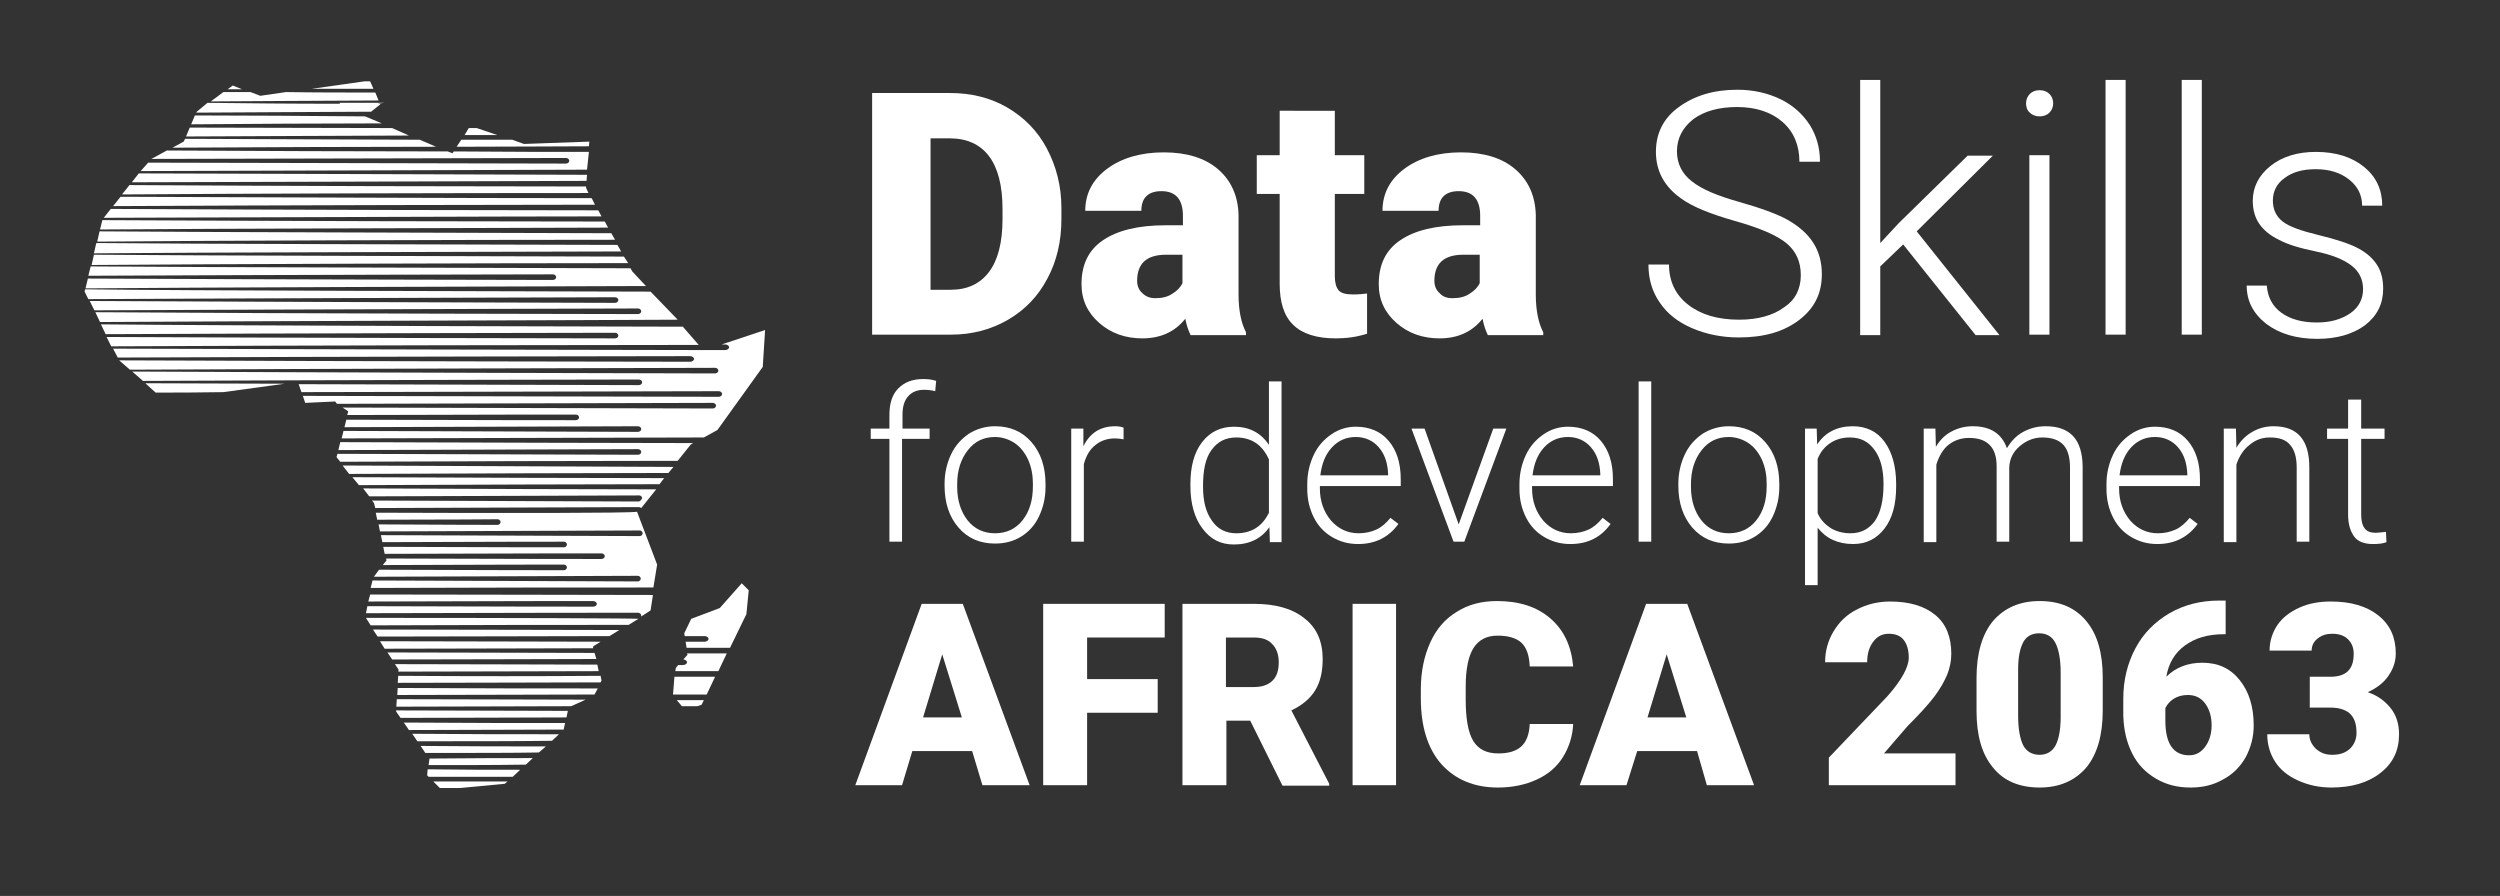 <?xml version="1.0" encoding="utf-8"?>
<!-- Generator: Adobe Illustrator 26.5.0, SVG Export Plug-In . SVG Version: 6.00 Build 0)  -->
<svg version="1.1" id="Layer_1" xmlns="http://www.w3.org/2000/svg" xmlns:xlink="http://www.w3.org/1999/xlink" x="0px" y="0px"
	 viewBox="0 0 534.9 191.7" style="enable-background:new 0 0 534.9 191.7;" xml:space="preserve">
<rect x="0" y="0" width="534.9" height="191.7" fill="#333333" stroke="none"/>
<style type="text/css">
	.st0{enable-background:new    ;}
	.st1{fill:#FFFFFF;}
</style>
<g class="st0">
	<path class="st1" d="M-562.7,74.6V21.2h17.2c4.7,0,9,1.1,12.7,3.2c3.8,2.1,6.7,5.2,8.8,9.1c2.1,3.9,3.2,8.3,3.2,13.1V49
		c0,4.9-1,9.3-3.1,13.2s-5,6.9-8.7,9.1c-3.8,2.2-7.9,3.3-12.6,3.3H-562.7z M-549.8,31.1v33.6h4.5c3.7,0,6.5-1.3,8.5-3.9
		s3-6.5,3-11.7v-2.3c0-5.2-1-9.1-3-11.7c-2-2.6-4.9-3.9-8.7-3.9H-549.8z"/>
	<path class="st1" d="M-492.3,74.6c-0.4-0.8-0.8-2-1.2-3.6c-2.3,2.9-5.5,4.3-9.5,4.3c-3.7,0-6.9-1.1-9.5-3.4s-3.9-5.1-3.9-8.5
		c0-4.3,1.6-7.6,4.8-9.8c3.2-2.2,7.8-3.3,13.9-3.3h3.8v-2.1c0-3.7-1.6-5.5-4.7-5.5c-2.9,0-4.4,1.5-4.4,4.4h-12.4
		c0-3.8,1.6-7,4.9-9.3c3.3-2.4,7.4-3.6,12.5-3.6s9.1,1.2,12,3.7c2.9,2.5,4.4,5.9,4.5,10.2v17.6c0,3.6,0.6,6.4,1.7,8.4v0.6H-492.3z
		 M-500,66.5c1.5,0,2.8-0.3,3.8-1c1-0.7,1.7-1.4,2.2-2.2v-6.3h-3.6c-4.3,0-6.5,1.9-6.5,5.8c0,1.1,0.4,2,1.1,2.7
		C-502.2,66.2-501.2,66.5-500,66.5z"/>
	<path class="st1" d="M-460.3,25v9.9h6.5v8.6h-6.5v18.2c0,1.5,0.3,2.5,0.8,3.1c0.5,0.6,1.6,0.9,3.2,0.9c1.2,0,2.3-0.1,3.1-0.2v8.8
		c-2.2,0.7-4.6,1.1-7,1.1c-4.3,0-7.4-1-9.4-3c-2-2-3-5.1-3-9.1V43.5h-5.1v-8.6h5.1V25H-460.3z"/>
	<path class="st1" d="M-426.6,74.6c-0.4-0.8-0.8-2-1.2-3.6c-2.3,2.9-5.5,4.3-9.5,4.3c-3.7,0-6.9-1.1-9.5-3.4s-3.9-5.1-3.9-8.5
		c0-4.3,1.6-7.6,4.8-9.8c3.2-2.2,7.8-3.3,13.9-3.3h3.8v-2.1c0-3.7-1.6-5.5-4.7-5.5c-2.9,0-4.4,1.5-4.4,4.4h-12.4
		c0-3.8,1.6-7,4.9-9.3c3.3-2.4,7.4-3.6,12.5-3.6s9.1,1.2,12,3.7c2.9,2.5,4.4,5.9,4.5,10.2v17.6c0,3.6,0.6,6.4,1.7,8.4v0.6H-426.6z
		 M-434.3,66.5c1.5,0,2.8-0.3,3.8-1c1-0.7,1.7-1.4,2.2-2.2v-6.3h-3.6c-4.3,0-6.5,1.9-6.5,5.8c0,1.1,0.4,2,1.1,2.7
		C-436.4,66.2-435.5,66.5-434.3,66.5z"/>
	<path class="st1" d="M-393.1,52.9h-17.6v-3.7h17.6V52.9z"/>
	<path class="st1" d="M-354,61.5c0-3-1-5.3-3.1-7c-2.1-1.7-5.9-3.4-11.4-4.9c-5.5-1.6-9.6-3.2-12.1-5.1c-3.6-2.6-5.4-6-5.4-10.2
		c0-4.1,1.7-7.4,5-10c3.4-2.6,7.7-3.8,12.9-3.8c3.5,0,6.7,0.7,9.5,2.1c2.8,1.4,5,3.3,6.5,5.7c1.5,2.4,2.3,5.2,2.3,8.2h-4.6
		c0-3.7-1.2-6.6-3.7-8.8c-2.5-2.2-5.8-3.3-10.1-3.3c-4.1,0-7.3,0.9-9.8,2.7s-3.6,4.2-3.6,7.2c0,2.7,1.1,4.9,3.3,6.7
		c2.2,1.7,5.7,3.2,10.5,4.5c4.8,1.3,8.4,2.7,10.9,4.1c2.5,1.4,4.3,3.1,5.6,5s1.9,4.3,1.9,6.9c0,4.2-1.7,7.6-5,10.1
		c-3.4,2.5-7.8,3.8-13.3,3.8c-3.8,0-7.2-0.7-10.4-2c-3.1-1.3-5.5-3.2-7.2-5.7c-1.6-2.4-2.4-5.2-2.4-8.3h4.5c0,3.8,1.4,6.7,4.2,8.9
		c2.8,2.2,6.6,3.3,11.2,3.3c4.2,0,7.5-0.9,10-2.8C-355.3,66.9-354,64.5-354,61.5z"/>
	<path class="st1" d="M-331.3,54.6l-5,4.8v15.2h-4.4V18.2h4.4v36.1l4.1-4.5l15.2-14.9h5.5l-16.8,16.7l18.3,23h-5.2L-331.3,54.6z"/>
	<path class="st1" d="M-304.2,23.4c0-0.8,0.3-1.5,0.8-2.1s1.3-0.9,2.2-0.9s1.7,0.3,2.2,0.9c0.6,0.6,0.8,1.3,0.8,2.1
		s-0.3,1.5-0.8,2.1c-0.5,0.6-1.3,0.8-2.2,0.8s-1.7-0.3-2.2-0.8S-304.2,24.2-304.2,23.4z M-299,74.6h-4.4V34.9h4.4V74.6z"/>
	<path class="st1" d="M-282.2,74.6h-4.4V18.2h4.4V74.6z"/>
	<path class="st1" d="M-265.3,74.6h-4.4V18.2h4.4V74.6z"/>
	<path class="st1" d="M-229.6,64.5c0-2.2-0.9-3.9-2.6-5.2c-1.8-1.3-4.4-2.4-7.9-3.1c-3.5-0.7-6.3-1.6-8.2-2.6
		c-1.9-1-3.4-2.1-4.3-3.5c-0.9-1.4-1.4-3.1-1.4-5.1c0-3.1,1.3-5.7,3.9-7.8c2.6-2,6-3.1,10.1-3.1c4.4,0,8,1.1,10.7,3.3
		c2.7,2.2,4,5,4,8.6h-4.4c0-2.3-1-4.3-2.9-5.8s-4.4-2.3-7.4-2.3c-2.9,0-5.2,0.6-7,1.9c-1.7,1.3-2.6,3-2.6,5c0,2,0.7,3.5,2.2,4.6
		s4.1,2.1,8,3c3.9,0.9,6.7,1.9,8.7,2.9c1.9,1,3.3,2.3,4.3,3.7c0.9,1.4,1.4,3.2,1.4,5.2c0,3.4-1.4,6-4.1,8s-6.2,3-10.6,3
		c-4.6,0-8.4-1.1-11.2-3.4c-2.9-2.2-4.3-5.1-4.3-8.5h4.4c0.2,2.6,1.3,4.6,3.2,6c2,1.4,4.6,2.1,7.9,2.1c3.1,0,5.5-0.7,7.4-2
		C-230.5,68.3-229.6,66.6-229.6,64.5z"/>
</g>
<g class="st0">
	<path class="st1" d="M-491.5,158.6h-17.7l-3.1,10H-526l19.6-53.4h12.1l19.7,53.4h-13.8L-491.5,158.6z M-506.1,148.7h11.5l-5.8-18.5
		L-506.1,148.7z"/>
	<path class="st1" d="M-437,147.3h-20.8v21.3h-12.9v-53.4h35.8v9.9h-22.9v12.3h20.8V147.3z"/>
	<path class="st1" d="M-409.7,149.7h-7v18.9h-12.9v-53.4h21c6.3,0,11.3,1.4,14.9,4.2c3.6,2.8,5.4,6.8,5.4,11.9
		c0,3.7-0.8,6.8-2.3,9.2s-3.9,4.4-7.1,5.9l11.2,21.6v0.6h-13.8L-409.7,149.7z M-416.7,139.8h8.1c2.4,0,4.3-0.6,5.5-1.9
		c1.2-1.3,1.9-3.1,1.9-5.4c0-2.3-0.6-4.1-1.9-5.4s-3.1-2-5.5-2h-8.1V139.8z"/>
	<path class="st1" d="M-366.8,168.6h-12.8v-53.4h12.8V168.6z"/>
	<path class="st1" d="M-314.6,150.5c-0.2,3.7-1.2,7-3,9.9c-1.8,2.9-4.4,5.1-7.7,6.6c-3.3,1.6-7.1,2.3-11.4,2.3
		c-7,0-12.6-2.3-16.6-6.9c-4-4.6-6.1-11-6.1-19.4v-2.6c0-5.2,0.9-9.8,2.7-13.7c1.8-3.9,4.4-7,7.9-9.1c3.4-2.1,7.4-3.2,11.9-3.2
		c6.5,0,11.7,1.7,15.6,5.1c3.9,3.4,6.2,8.1,6.7,14.1h-12.8c-0.1-3.3-0.9-5.6-2.5-7c-1.5-1.4-3.9-2.1-7-2.1c-3.2,0-5.6,1.2-7,3.6
		c-1.5,2.4-2.3,6.2-2.3,11.5v3.8c0,5.7,0.7,9.8,2.1,12.2s3.9,3.7,7.4,3.7c3,0,5.2-0.7,6.8-2.1c1.6-1.4,2.4-3.6,2.5-6.6H-314.6z"/>
	<path class="st1" d="M-278.2,158.6h-17.7l-3.1,10h-13.8l19.6-53.4h12.1l19.7,53.4H-275L-278.2,158.6z M-292.7,148.7h11.5l-5.8-18.5
		L-292.7,148.7z"/>
	<path class="st1" d="M-202.1,168.6h-37.3v-8.1l17.2-18.1c4.2-4.8,6.4-8.7,6.4-11.5c0-2.3-0.5-4-1.5-5.2c-1-1.2-2.5-1.8-4.4-1.8
		c-1.9,0-3.4,0.8-4.6,2.4c-1.2,1.6-1.8,3.6-1.8,6h-12.4c0-3.3,0.8-6.3,2.5-9.1s3.9-4.9,6.8-6.5c2.9-1.6,6.2-2.3,9.8-2.3
		c5.8,0,10.2,1.3,13.3,4c3.1,2.7,4.7,6.5,4.7,11.5c0,2.1-0.4,4.2-1.2,6.1c-0.8,2-2,4.1-3.7,6.3c-1.7,2.2-4.3,5.1-8,8.8l-6.9,8h21
		V168.6z"/>
	<path class="st1" d="M-158.7,146.8c0,7.2-1.6,12.8-4.9,16.7c-3.2,3.9-7.8,5.9-13.7,5.9c-5.9,0-10.5-2-13.8-5.9
		c-3.3-3.9-4.9-9.5-4.9-16.7V137c0-7.2,1.6-12.8,4.9-16.7c3.2-3.9,7.8-5.9,13.7-5.9c5.9,0,10.5,2,13.8,5.9c3.3,3.9,4.9,9.5,4.9,16.7
		V146.8z M-171.1,135.4c0-3.8-0.5-6.7-1.5-8.6c-1-1.9-2.6-2.8-4.8-2.8c-2.1,0-3.7,0.9-4.6,2.6c-1,1.8-1.5,4.4-1.6,8v13.7
		c0,4,0.5,6.9,1.5,8.8c1,1.8,2.6,2.8,4.8,2.8c2.1,0,3.7-0.9,4.7-2.7c1-1.8,1.5-4.6,1.5-8.5V135.4z"/>
	<path class="st1" d="M-122.4,114.4v9.7h-0.6c-4.6,0-8.4,1.1-11.4,3.3c-3,2.2-4.8,5.3-5.5,9.2c2.8-2.7,6.3-4.1,10.6-4.1
		c4.6,0,8.3,1.7,11,5.1c2.7,3.4,4.1,7.8,4.1,13.3c0,3.4-0.8,6.5-2.4,9.4c-1.6,2.8-3.8,5.1-6.7,6.7c-2.9,1.6-6.1,2.4-9.6,2.4
		c-3.8,0-7.2-0.9-10.2-2.6c-3-1.7-5.3-4.2-7-7.4c-1.7-3.2-2.5-6.9-2.6-11.1v-5c0-5.5,1.2-10.5,3.5-14.8c2.4-4.4,5.7-7.8,10.1-10.3
		c4.4-2.5,9.2-3.7,14.6-3.7H-122.4z M-133.6,142c-1.6,0-3,0.4-4.1,1.1c-1.1,0.8-1.9,1.7-2.5,2.8v3.7c0,6.8,2.3,10.1,7,10.1
		c1.9,0,3.5-0.8,4.7-2.5c1.3-1.7,1.9-3.8,1.9-6.4c0-2.6-0.6-4.8-1.9-6.4C-129.7,142.9-131.5,142-133.6,142z"/>
	<path class="st1" d="M-97.5,136.7h5.8c4.6,0,6.9-2.3,6.9-6.8c0-1.8-0.5-3.2-1.7-4.3s-2.7-1.7-4.7-1.7c-1.6,0-3.1,0.5-4.3,1.4
		c-1.2,1-1.8,2.1-1.8,3.6h-12.4c0-2.8,0.8-5.3,2.3-7.5c1.6-2.2,3.7-3.9,6.5-5.2c2.8-1.2,5.8-1.9,9.2-1.9c5.9,0,10.6,1.4,14,4.1
		c3.4,2.7,5.1,6.4,5.1,11.2c0,2.3-0.7,4.5-2.1,6.5s-3.5,3.7-6.1,5c2.8,1,5.1,2.6,6.7,4.7c1.6,2.1,2.4,4.7,2.4,7.8
		c0,4.8-1.8,8.6-5.5,11.5c-3.7,2.9-8.5,4.3-14.5,4.3c-3.5,0-6.7-0.7-9.7-2c-3-1.3-5.3-3.2-6.8-5.5c-1.5-2.4-2.3-5-2.3-8.1h12.4
		c0,1.6,0.7,3.1,2,4.3c1.3,1.2,2.9,1.8,4.9,1.8c2.2,0,3.9-0.6,5.2-1.8c1.3-1.2,1.9-2.8,1.9-4.6c0-2.7-0.7-4.6-2-5.7
		c-1.3-1.1-3.2-1.7-5.6-1.7h-6V136.7z"/>
</g>
<g>
	<path class="st1" d="M-684.7,18.3l-1.1,0.8c1,0,2.1,0,3.1,0L-684.7,18.3z"/>
	<path class="st1" d="M-701.2,84c4.4,0,9.3,0,14.5-0.1l13.1-1.8c-10.4,0-20.6-0.1-29.8-0.1L-701.2,84z"/>
	<g>
		<path class="st1" d="M-656.4,24.9L-656.4,24.9c-12.7-0.1-25.6-0.2-36.4-0.2l-0.8,1.9c13-0.1,27.2-0.2,40.8-0.2L-656.4,24.9z"/>
		<path class="st1" d="M-654.2,19.8c-6.4,0-12.9,0-19.1-0.1l-5.5,0.8l-2.1-0.8c-2,0-3.9,0-5.8,0l-2.7,2c9.6-0.1,22.5-0.1,35.9-0.2
			L-654.2,19.8z"/>
		<path class="st1" d="M-632.5,27.4c-0.6,0-1.2,0-1.7,0l-0.9,1.5c2.4,0,4.7,0,7,0L-632.5,27.4z"/>
		<path class="st1" d="M-609.1,40.2v-0.3c-23.2,0-65.2-0.1-97.7-0.3l-1.6,2c26.8-0.2,72.6-0.3,99.8-0.3L-609.1,40.2z"/>
		<path class="st1" d="M-607.9,42.4c-27.2,0-73.9-0.2-100.8-0.3l-1.6,2c35.6-0.2,88-0.3,103.1-0.3L-607.9,42.4z"/>
		<path class="st1" d="M-605.1,47.4c-18.7,0-71-0.1-107.5-0.3l-0.5,2c25.9-0.2,80.1-0.3,108.7-0.4L-605.1,47.4z"/>
		<path class="st1" d="M-653.1,22.3L-653.1,22.3c-0.2-0.1-0.4-0.1-0.6-0.1l1.4-0.2c-3.4,0-6.6,0-9.6,0l0.2,0.2
			c-10.7,0-20.7-0.1-28.4-0.2l-2.3,1.9l-0.1,0.2c11.1-0.1,24.3-0.1,37.4-0.2L-653.1,22.3z"/>
		<path class="st1" d="M-644.7,29.9c-17.1-0.1-35.8-0.1-50.2-0.2l-0.3,0.6l-2.4,1.3c17.7-0.1,38.4-0.2,56.4-0.2L-644.7,29.9z"/>
		<path class="st1" d="M-655.3,17.4c-0.4,0-0.8,0-1.2,0l-11.3,1.6c4.4,0,8.8,0,13.2,0L-655.3,17.4z"/>
		<path class="st1" d="M-650.6,27.4c-14.3,0-29.6-0.1-43.3-0.1l-0.8,1.9c13.7-0.1,31.3-0.1,47.7-0.2L-650.6,27.4z"/>
		<path class="st1" d="M-640.4,168.6c1.5,0,2.9,0,4.3,0l9.6-0.9l0.6-0.5c-5.1,0-10.5,0-15.9,0L-640.4,168.6z"/>
		<path class="st1" d="M-655.7,128.7c26.8-0.1,48.1-0.1,48.1-0.1c0.4,0,0.8,0.3,0.8,0.6s-0.3,0.6-0.8,0.6c0,0-21.4,0-48.3-0.1
			l-0.3,1.5c30.7-0.1,58.2-0.1,58.2-0.1c0.4,0,0.7,0.3,0.7,0.6c0,0.1,0,0.1,0,0.2l2-1.3l0.5-3.3c-14.4,0-37.2-0.1-60.5-0.1
			L-655.7,128.7z"/>
		<path class="st1" d="M-580.5,130.1l-6.1,2.3l-1.5,3.1l0.1,0.6c2.8,0,4.3,0,4.3,0c0.4,0,0.8,0.3,0.8,0.6s-0.4,0.6-0.8,0.6
			c0,0-1.5,0-4.1,0l0.2,1.3c3.9,0,7,0,9.3,0l3.5-7.2l0.5-5.1l-1.5-1.5L-580.5,130.1z"/>
		<path class="st1" d="M-642.6,162.3l-0.2,1.4c7.1,0,14.1,0,20.8-0.1l1.5-1.4C-625.8,162.2-633.5,162.2-642.6,162.3L-642.6,162.3z"
			/>
		<path class="st1" d="M-656.2,132.2l1,1.6c22.2-0.1,42.9-0.1,55.2-0.1l2.1-1.3l0,0C-598.1,132.3-625.5,132.2-656.2,132.2z"/>
		<path class="st1" d="M-608.4,30.3l-14,0.5l-2.5-0.9c-3.4,0-7.1,0-10.9,0l-1,1.5c11.2,0,21.1-0.1,28.3-0.1L-608.4,30.3z"/>
		<path class="st1" d="M-643.1,165.9l0.3,0.3c6.2,0,12.3,0,18,0l1.6-1.5c-6.4,0-13,0-19.8-0.1L-643.1,165.9z"/>
		<path class="st1" d="M-653.7,136.2c18.7,0,36.6-0.1,49.6-0.1l2.1-1.3c-12.3,0-31.8-0.1-52.7-0.1L-653.7,136.2z"/>
		<path class="st1" d="M-608.9,37.4c-24-0.1-67.1-0.2-95.9-0.3l-1.5,1.9c32.5-0.1,74.2-0.2,97.3-0.3L-608.9,37.4z"/>
		<path class="st1" d="M-606.5,45c-14.3,0-68.2-0.1-104.3-0.3l-1.5,1.9c36.1-0.1,87.3-0.3,106.5-0.3L-606.5,45z"/>
		<path class="st1" d="M-597.9,107.3c0,0-28.2-0.1-57-0.2l0.4,0.5l0.3,1.1c29.3-0.1,56.4-0.2,56.4-0.2c0.2,0,0.4,0.1,0.5,0.2l3.2-4
			c-13.8,0-39.1-0.1-62.7-0.2l1.3,1.7c29.1-0.1,57.8-0.2,57.8-0.2c0.3,0,0.6,0.3,0.6,0.6C-597.4,107.1-597.6,107.3-597.9,107.3z"/>
		<path class="st1" d="M-595.3,62.4c-30.6-0.1-100.1-0.2-121-0.5l-0.1,0.5l0.8,1.6c38.2-0.2,112.7-0.4,112.7-0.4
			c0.4,0,0.7,0.3,0.7,0.6c0,0.3-0.3,0.6-0.7,0.6c0,0-74.2-0.2-112.4-0.4l1,2C-672.9,66.2-598,66-598,66c0.4,0,0.7,0.3,0.7,0.6
			c0,0.3-0.3,0.6-0.7,0.6c0,0-74.7-0.1-116.1-0.4l1,2.1c28.3-0.2,110.8-0.4,123.6-0.5L-595.3,62.4z"/>
		<path class="st1" d="M-607.6,138.3l1.6-1c-12.7,0-29.6-0.1-47.2-0.1l1,1.6c16,0,31.7-0.1,44.6-0.1V138.3z"/>
		<path class="st1" d="M-607.3,139.7c-12.9,0-28.4-0.1-44.3-0.1l1,1.5c16.9,0,32.4-0.1,43.7-0.1L-607.3,139.7z"/>
		<path class="st1" d="M-588.6,151.1c1.2,0,2.3,0,3.3,0l0.9-0.3l0.5-1c-1.5,0-3.4,0-5.8,0L-588.6,151.1z"/>
		<path class="st1" d="M-643.5,161.1c10.3,0,18.9,0,24.3-0.1l1.5-1.3c-7.5,0-16.8,0-26.8-0.1L-643.5,161.1z"/>
		<path class="st1" d="M-599.2,58.1l-0.4-0.7c-27.7-0.1-92.8-0.2-115.5-0.4l-0.5,2c40.3-0.2,99.4-0.3,99.4-0.3
			c0.4,0,0.7,0.3,0.7,0.6s-0.3,0.6-0.7,0.6c0,0-59.2-0.1-99.5-0.3l-0.5,2.1c20.7-0.2,88.8-0.4,119.9-0.5L-599.2,58.1z"/>
		<path class="st1" d="M-649.5,148.7c15.4,0,30.2-0.1,42.2-0.1l0.7-1.3c-10.5,0-25.8,0-42.8-0.1L-649.5,148.7z"/>
		<path class="st1" d="M-647,156.2c12,0,23.4-0.1,33.1-0.1l0.3-1.4c-9,0-21.1,0-34.5-0.1L-647,156.2z"/>
		<path class="st1" d="M-649.7,151.2c13,0,26-0.1,37.4-0.1l3.1-1.4c-11.6,0-25.7-0.1-40.4-0.1L-649.7,151.2z"/>
		<path class="st1" d="M-580.1,73.7c0.5,0,0.8,0,0.8,0c0.4,0,0.8,0.3,0.8,0.6c0,0.3-0.4,0.6-0.8,0.6c0,0-1.6,0-4.4,0h-0.1l0,0
			c-18.4,0-86.8-0.2-126.5-0.3l1,1.9c47.4-0.2,122.5-0.3,122.5-0.3c0.4,0,0.8,0.3,0.8,0.6c0,0.3-0.4,0.6-0.8,0.6
			c0,0-74.8-0.1-122.2-0.3l2.3,2c38.3-0.2,125.2-0.4,125.2-0.4c0.4,0,0.7,0.3,0.7,0.6c0,0.3-0.3,0.6-0.7,0.6c0,0-86.2-0.2-124.7-0.4
			l2.3,2c42-0.2,106.1-0.3,106.1-0.3c0.4,0,0.7,0.3,0.7,0.6c0,0.3-0.3,0.6-0.7,0.6c0,0-36.7-0.1-72.8-0.2l0.6,1.7
			c40.4-0.1,89.3-0.2,89.3-0.2c0.4,0,0.7,0.3,0.7,0.6c0,0.3-0.3,0.6-0.7,0.6c0,0-48.7-0.1-89-0.2l0.5,1.5l6.4-0.3l0.4,0.5
			c37.6-0.1,80.4-0.2,80.4-0.2c0.4,0,0.7,0.3,0.7,0.6c0,0.3-0.3,0.6-0.7,0.6c0,0-41.9-0.1-79.2-0.2l1.2,0.8l-0.2,0.8
			c26.6-0.1,48.9-0.1,48.9-0.1c0.4,0,0.7,0.3,0.7,0.6c0,0.3-0.3,0.6-0.7,0.6c0,0-22.4,0-49.1-0.1l-0.4,1.6
			c32.1-0.1,62.8-0.2,62.8-0.2c0.4,0,0.7,0.3,0.7,0.6s-0.3,0.6-0.7,0.6c0,0-30.9-0.1-63-0.2l-0.4,1.6c33.6-0.1,71.1-0.2,77.5-0.2
			l2.9-1.6l9.7-13.5l0.5-7.9L-580.1,73.7z"/>
		<path class="st1" d="M-645.2,158.6c10.9,0,20.9,0,28.8-0.1l1.5-1.4c-9.3,0-20.1,0-31.4-0.1L-645.2,158.6z"/>
		<path class="st1" d="M-586.7,95.1l0.5-0.3c-10.4,0-44.6-0.1-75.5-0.2l-0.4,1.7c32.6-0.1,64.1-0.2,64.1-0.2c0.4,0,0.7,0.3,0.7,0.6
			c0,0.3-0.3,0.6-0.7,0.6c0,0-31.7-0.1-64.3-0.2l-0.2,0.7l0.8,1c23.9-0.1,52.9-0.2,72.2-0.2L-586.7,95.1z"/>
		<path class="st1" d="M-590.5,148.6c3.1,0,5.5,0,7.2,0l1.8-3.8c-2.5,0-5.5,0-8.7,0L-590.5,148.6z"/>
		<path class="st1" d="M-661.2,99.6l1.4,1.8c26.2-0.1,54.4-0.2,68.3-0.2l1.1-1.3C-609.6,99.8-637.7,99.7-661.2,99.6z"/>
		<path class="st1" d="M-587.4,140.1l-0.9,1c0.4,0,0.8,0.3,0.8,0.6s-0.4,0.6-0.9,0.6c0,0-0.4,0-1,0l-0.5,0.6l-0.1,0.7
			c3.5,0,6.6,0,9.2,0l1.8-3.8c-2.2,0-5,0-8.5,0L-587.4,140.1z"/>
		<path class="st1" d="M-649.7,152.3l0.9,1.3c13.8,0,26.4-0.1,35.5-0.1l0.3-1.4c-11.3,0-24-0.1-36.8-0.1L-649.7,152.3z"/>
		<path class="st1" d="M-654.1,109.7l0.3,1.5c15.1,0,25.8-0.1,25.8-0.1c0.3,0,0.6,0.3,0.6,0.6s-0.3,0.6-0.6,0.6c0,0-10.5,0-25.5-0.1
			l0.3,1.5c29-0.1,55.6-0.2,55.6-0.2c0.3,0,0.6,0.3,0.6,0.6s-0.3,0.6-0.6,0.6c0,0-26.5-0.1-55.4-0.2l0.3,1.5
			c21.7-0.1,38.9-0.1,38.9-0.1c0.3,0,0.6,0.3,0.6,0.6c0,0.3-0.3,0.6-0.6,0.6c0,0-17,0-38.7-0.1l0.3,1.5c25.6-0.1,46.4-0.1,46.4-0.1
			c0.4,0,0.7,0.3,0.7,0.6s-0.3,0.6-0.7,0.6c0,0-20.6,0-46.1-0.1l0.1,0.4l-0.8,1c21.7-0.1,38.8-0.1,38.8-0.1c0.3,0,0.6,0.3,0.6,0.6
			c0,0.3-0.3,0.6-0.6,0.6c0,0-17.5,0-39.6-0.1l-1.1,1.5c28.7-0.1,56.5-0.2,56.5-0.2c0.3,0,0.6,0.3,0.6,0.6c0,0.3-0.3,0.6-0.6,0.6
			c0,0-28-0.1-56.8-0.2l-0.4,1.6c23.4-0.1,46.1-0.1,60.5-0.1l0.8-4.9l-4.3-11.3C-600,109.8-626.1,109.8-654.1,109.7z"/>
		<path class="st1" d="M-657.7,103.8c24.3-0.1,50.6-0.2,64.3-0.2l1-1.3c-14.1,0-41.3-0.1-66.7-0.2L-657.7,103.8z"/>
		<path class="st1" d="M-608.5,32.5c-7.3,0-17.5,0-28.9-0.1l-0.3,0.4l-1-0.4c-19,0-41.3-0.1-60.1-0.2l-3.3,1.8
			c40.4-0.1,88.7-0.2,88.7-0.2c0.4,0,0.7,0.3,0.7,0.6s-0.3,0.6-0.7,0.6c0,0-48.8-0.1-89.4-0.2l-1.6,1.8c28.8-0.1,71.6-0.2,95.5-0.3
			L-608.5,32.5z"/>
		<path class="st1" d="M-603.7,49.9c-28.5-0.1-83.5-0.2-109.5-0.4l-0.5,2.2c19.3-0.2,77.3-0.4,110.8-0.4L-603.7,49.9z"/>
		<path class="st1" d="M-601,54.9c-34.6-0.1-90.5-0.2-113.4-0.4l-0.5,2.2c22.5-0.2,86.7-0.4,114.8-0.4L-601,54.9z"/>
		<path class="st1" d="M-602.4,52.4c-33.4-0.1-92.1-0.2-111.5-0.4l-0.5,2.2c22.9-0.2,78.2-0.3,112.8-0.4L-602.4,52.4z"/>
		<path class="st1" d="M-649.3,143.7c15.3,0,30.3-0.1,42.9-0.1l-0.3-1.4c-11.2,0-26.6-0.1-43.3-0.1l0.8,1.2L-649.3,143.7z"/>
		<path class="st1" d="M-649.3,144.6l-0.1,1.5c17.3,0,32.8-0.1,43.4-0.1l0.2-0.4l-0.2-1C-618.8,144.7-633.9,144.7-649.3,144.6z"/>
		<path class="st1" d="M-588.4,69.9c-7.8,0-95-0.2-124.5-0.5l1,2.1c39.1-0.2,109-0.3,109-0.3c0.4,0,0.7,0.3,0.7,0.6
			c0,0.3-0.3,0.6-0.7,0.6c0,0-69.6-0.1-108.8-0.3l1,2c39-0.2,105.8-0.3,125.7-0.3L-588.4,69.9z"/>
	</g>
</g>
<g>
	<path class="st1" d="M49.8,18.3l-1.1,0.8c1,0,2.1,0,3.1,0L49.8,18.3z"/>
	<path class="st1" d="M33.3,84c4.4,0,9.3,0,14.5-0.1l13.1-1.8c-10.4,0-20.6-0.1-29.8-0.1L33.3,84z"/>
	<g>
		<path class="st1" d="M78.1,24.9L78.1,24.9c-12.7-0.1-25.6-0.2-36.4-0.2l-0.8,1.9c13-0.1,27.2-0.2,40.8-0.2L78.1,24.9z"/>
		<path class="st1" d="M80.3,19.8c-6.4,0-12.9,0-19.1-0.1l-5.5,0.8l-2.1-0.8c-2,0-3.9,0-5.8,0l-2.7,2c9.6-0.1,22.5-0.1,35.9-0.2
			L80.3,19.8z"/>
		<path class="st1" d="M102,27.4c-0.6,0-1.2,0-1.7,0l-0.9,1.5c2.4,0,4.7,0,7,0L102,27.4z"/>
		<path class="st1" d="M125.4,40.2v-0.3c-23.2,0-65.2-0.1-97.7-0.3l-1.6,2c26.8-0.2,72.6-0.3,99.8-0.3L125.4,40.2z"/>
		<path class="st1" d="M126.6,42.4c-27.2,0-73.9-0.2-100.8-0.3l-1.6,2c35.6-0.2,88-0.3,103.1-0.3L126.6,42.4z"/>
		<path class="st1" d="M129.4,47.4c-18.7,0-71-0.1-107.5-0.3l-0.5,2c25.9-0.2,80.1-0.3,108.7-0.4L129.4,47.4z"/>
		<path class="st1" d="M81.4,22.3L81.4,22.3c-0.2-0.1-0.4-0.1-0.6-0.1l1.4-0.2c-3.4,0-6.6,0-9.6,0l0.2,0.2
			c-10.7,0-20.7-0.1-28.4-0.2l-2.3,1.9L42,24.1C53.1,24,66.3,24,79.4,23.9L81.4,22.3z"/>
		<path class="st1" d="M89.8,29.9c-17.1-0.1-35.8-0.1-50.2-0.2l-0.3,0.6l-2.4,1.3c17.7-0.1,38.4-0.2,56.4-0.2L89.8,29.9z"/>
		<path class="st1" d="M79.2,17.4c-0.4,0-0.8,0-1.2,0L66.7,19c4.4,0,8.8,0,13.2,0L79.2,17.4z"/>
		<path class="st1" d="M83.9,27.4c-14.3,0-29.6-0.1-43.3-0.1l-0.8,1.9c13.7-0.1,31.3-0.1,47.7-0.2L83.9,27.4z"/>
		<path class="st1" d="M94.1,168.6c1.5,0,2.9,0,4.3,0l9.6-0.9l0.6-0.5c-5.1,0-10.5,0-15.9,0L94.1,168.6z"/>
		<path class="st1" d="M78.8,128.7c26.8-0.1,48.1-0.1,48.1-0.1c0.4,0,0.8,0.3,0.8,0.6s-0.3,0.6-0.8,0.6c0,0-21.4,0-48.3-0.1
			l-0.3,1.5c30.7-0.1,58.2-0.1,58.2-0.1c0.4,0,0.7,0.3,0.7,0.6c0,0.1,0,0.1,0,0.2l2-1.3l0.5-3.3c-14.4,0-37.2-0.1-60.5-0.1
			L78.8,128.7z"/>
		<path class="st1" d="M154,130.1l-6.1,2.3l-1.5,3.1l0.1,0.6c2.8,0,4.3,0,4.3,0c0.4,0,0.8,0.3,0.8,0.6s-0.4,0.6-0.8,0.6
			c0,0-1.5,0-4.1,0l0.2,1.3c3.9,0,7,0,9.3,0l3.5-7.2l0.5-5.1l-1.5-1.5L154,130.1z"/>
		<path class="st1" d="M91.9,162.3l-0.2,1.4c7.1,0,14.1,0,20.8-0.1l1.5-1.4C108.7,162.2,101,162.2,91.9,162.3L91.9,162.3z"/>
		<path class="st1" d="M78.3,132.2l1,1.6c22.2-0.1,42.9-0.1,55.2-0.1l2.1-1.3l0,0C136.4,132.3,109,132.2,78.3,132.2z"/>
		<path class="st1" d="M126.1,30.3l-14,0.5l-2.5-0.9c-3.4,0-7.1,0-10.9,0l-1,1.5c11.2,0,21.1-0.1,28.3-0.1L126.1,30.3z"/>
		<path class="st1" d="M91.4,165.9l0.3,0.3c6.2,0,12.3,0,18,0l1.6-1.5c-6.4,0-13,0-19.8-0.1L91.4,165.9z"/>
		<path class="st1" d="M80.8,136.2c18.7,0,36.6-0.1,49.6-0.1l2.1-1.3c-12.3,0-31.8-0.1-52.7-0.1L80.8,136.2z"/>
		<path class="st1" d="M125.6,37.4c-24-0.1-67.1-0.2-95.9-0.3L28.2,39c32.5-0.1,74.2-0.2,97.3-0.3L125.6,37.4z"/>
		<path class="st1" d="M128,45c-14.3,0-68.2-0.1-104.3-0.3l-1.5,1.9c36.1-0.1,87.3-0.3,106.5-0.3L128,45z"/>
		<path class="st1" d="M136.6,107.3c0,0-28.2-0.1-57-0.2l0.4,0.5l0.3,1.1c29.3-0.1,56.4-0.2,56.4-0.2c0.2,0,0.4,0.1,0.5,0.2l3.2-4
			c-13.8,0-39.1-0.1-62.7-0.2l1.3,1.7c29.1-0.1,57.8-0.2,57.8-0.2c0.3,0,0.6,0.3,0.6,0.6C137.1,107.1,136.9,107.3,136.6,107.3z"/>
		<path class="st1" d="M139.2,62.4c-30.6-0.1-100.1-0.2-121-0.5l-0.1,0.5l0.8,1.6c38.2-0.2,112.7-0.4,112.7-0.4
			c0.4,0,0.7,0.3,0.7,0.6c0,0.3-0.3,0.6-0.7,0.6c0,0-74.2-0.2-112.4-0.4l1,2C61.6,66.2,136.5,66,136.5,66c0.4,0,0.7,0.3,0.7,0.6
			c0,0.3-0.3,0.6-0.7,0.6c0,0-74.7-0.1-116.1-0.4l1,2.1c28.3-0.2,110.8-0.4,123.6-0.5L139.2,62.4z"/>
		<path class="st1" d="M126.9,138.3l1.6-1c-12.7,0-29.6-0.1-47.2-0.1l1,1.6c16,0,31.7-0.1,44.6-0.1L126.9,138.3z"/>
		<path class="st1" d="M127.2,139.7c-12.9,0-28.4-0.1-44.3-0.1l1,1.5c16.9,0,32.4-0.1,43.7-0.1L127.2,139.7z"/>
		<path class="st1" d="M145.9,151.1c1.2,0,2.3,0,3.3,0l0.9-0.3l0.5-1c-1.5,0-3.4,0-5.8,0L145.9,151.1z"/>
		<path class="st1" d="M91,161.1c10.3,0,18.9,0,24.3-0.1l1.5-1.3c-7.5,0-16.8,0-26.8-0.1L91,161.1z"/>
		<path class="st1" d="M135.3,58.1l-0.4-0.7c-27.7-0.1-92.8-0.2-115.5-0.4l-0.5,2c40.3-0.2,99.4-0.3,99.4-0.3c0.4,0,0.7,0.3,0.7,0.6
			s-0.3,0.6-0.7,0.6c0,0-59.2-0.1-99.5-0.3l-0.5,2.1c20.7-0.2,88.8-0.4,119.9-0.5L135.3,58.1z"/>
		<path class="st1" d="M85,148.7c15.4,0,30.2-0.1,42.2-0.1l0.7-1.3c-10.5,0-25.8,0-42.8-0.1L85,148.7z"/>
		<path class="st1" d="M87.5,156.2c12,0,23.4-0.1,33.1-0.1l0.3-1.4c-9,0-21.1,0-34.5-0.1L87.5,156.2z"/>
		<path class="st1" d="M84.8,151.2c13,0,26-0.1,37.4-0.1l3.1-1.4c-11.6,0-25.7-0.1-40.4-0.1L84.8,151.2z"/>
		<path class="st1" d="M154.4,73.7c0.5,0,0.8,0,0.8,0c0.4,0,0.8,0.3,0.8,0.6c0,0.3-0.4,0.6-0.8,0.6c0,0-1.6,0-4.4,0h-0.1l0,0
			c-18.4,0-86.8-0.2-126.5-0.3l1,1.9c47.4-0.2,122.5-0.3,122.5-0.3c0.4,0,0.8,0.3,0.8,0.6c0,0.3-0.4,0.6-0.8,0.6
			c0,0-74.8-0.1-122.2-0.3l2.3,2C66.1,78.9,153,78.7,153,78.7c0.4,0,0.7,0.3,0.7,0.6c0,0.3-0.3,0.6-0.7,0.6c0,0-86.2-0.2-124.7-0.4
			l2.3,2c42-0.2,106.1-0.3,106.1-0.3c0.4,0,0.7,0.3,0.7,0.6c0,0.3-0.3,0.6-0.7,0.6c0,0-36.7-0.1-72.8-0.2l0.6,1.7
			c40.4-0.1,89.3-0.2,89.3-0.2c0.4,0,0.7,0.3,0.7,0.6c0,0.3-0.3,0.6-0.7,0.6c0,0-48.7-0.1-89-0.2l0.5,1.5l6.4-0.3l0.4,0.5
			c37.6-0.1,80.4-0.2,80.4-0.2c0.4,0,0.7,0.3,0.7,0.6c0,0.3-0.3,0.6-0.7,0.6c0,0-41.9-0.1-79.2-0.2l1.2,0.8l-0.2,0.8
			c26.6-0.1,48.9-0.1,48.9-0.1c0.4,0,0.7,0.3,0.7,0.6c0,0.3-0.3,0.6-0.7,0.6c0,0-22.4,0-49.1-0.1l-0.4,1.6
			c32.1-0.1,62.8-0.2,62.8-0.2c0.4,0,0.7,0.3,0.7,0.6s-0.3,0.6-0.7,0.6c0,0-30.9-0.1-63-0.2l-0.4,1.6c33.6-0.1,71.1-0.2,77.5-0.2
			l2.9-1.6l9.7-13.5l0.5-7.9L154.4,73.7z"/>
		<path class="st1" d="M89.3,158.6c10.9,0,20.9,0,28.8-0.1l1.5-1.4c-9.3,0-20.1,0-31.4-0.1L89.3,158.6z"/>
		<path class="st1" d="M147.8,95.1l0.5-0.3c-10.4,0-44.6-0.1-75.5-0.2l-0.4,1.7c32.6-0.1,64.1-0.2,64.1-0.2c0.4,0,0.7,0.3,0.7,0.6
			c0,0.3-0.3,0.6-0.7,0.6c0,0-31.7-0.1-64.3-0.2L72,97.8l0.8,1c23.9-0.1,52.9-0.2,72.2-0.2L147.8,95.1z"/>
		<path class="st1" d="M144,148.6c3.1,0,5.5,0,7.2,0l1.8-3.8c-2.5,0-5.5,0-8.7,0L144,148.6z"/>
		<path class="st1" d="M73.3,99.6l1.4,1.8c26.2-0.1,54.4-0.2,68.3-0.2l1.1-1.3C124.9,99.8,96.8,99.7,73.3,99.6z"/>
		<path class="st1" d="M147.1,140.1l-0.9,1c0.4,0,0.8,0.3,0.8,0.6s-0.4,0.6-0.9,0.6c0,0-0.4,0-1,0l-0.5,0.6l-0.1,0.7
			c3.5,0,6.6,0,9.2,0l1.8-3.8c-2.2,0-5,0-8.5,0L147.1,140.1z"/>
		<path class="st1" d="M84.8,152.3l0.9,1.3c13.8,0,26.4-0.1,35.5-0.1l0.3-1.4c-11.3,0-24-0.1-36.8-0.1L84.8,152.3z"/>
		<path class="st1" d="M80.4,109.7l0.3,1.5c15.1,0,25.8-0.1,25.8-0.1c0.3,0,0.6,0.3,0.6,0.6s-0.3,0.6-0.6,0.6c0,0-10.5,0-25.5-0.1
			l0.3,1.5c29-0.1,55.6-0.2,55.6-0.2c0.3,0,0.6,0.3,0.6,0.6s-0.3,0.6-0.6,0.6c0,0-26.5-0.1-55.4-0.2l0.3,1.5
			c21.7-0.1,38.9-0.1,38.9-0.1c0.3,0,0.6,0.3,0.6,0.6c0,0.3-0.3,0.6-0.6,0.6c0,0-17,0-38.7-0.1l0.3,1.5c25.6-0.1,46.4-0.1,46.4-0.1
			c0.4,0,0.7,0.3,0.7,0.6s-0.3,0.6-0.7,0.6c0,0-20.6,0-46.1-0.1l0.1,0.4l-0.8,1c21.7-0.1,38.8-0.1,38.8-0.1c0.3,0,0.6,0.3,0.6,0.6
			c0,0.3-0.3,0.6-0.6,0.6c0,0-17.5,0-39.6-0.1l-1.1,1.5c28.7-0.1,56.5-0.2,56.5-0.2c0.3,0,0.6,0.3,0.6,0.6c0,0.3-0.3,0.6-0.6,0.6
			c0,0-28-0.1-56.8-0.2l-0.4,1.6c23.4-0.1,46.1-0.1,60.5-0.1l0.8-4.9l-4.3-11.3C134.5,109.8,108.4,109.8,80.4,109.7z"/>
		<path class="st1" d="M76.8,103.8c24.3-0.1,50.6-0.2,64.3-0.2l1-1.3c-14.1,0-41.3-0.1-66.7-0.2L76.8,103.8z"/>
		<path class="st1" d="M126,32.5c-7.3,0-17.5,0-28.9-0.1l-0.3,0.4l-1-0.4c-19,0-41.3-0.1-60.1-0.2L32.4,34
			c40.4-0.1,88.7-0.2,88.7-0.2c0.4,0,0.7,0.3,0.7,0.6s-0.3,0.6-0.7,0.6c0,0-48.8-0.1-89.4-0.2l-1.6,1.8c28.8-0.1,71.6-0.2,95.5-0.3
			L126,32.5z"/>
		<path class="st1" d="M130.8,49.9c-28.5-0.1-83.5-0.2-109.5-0.4l-0.5,2.2c19.3-0.2,77.3-0.4,110.8-0.4L130.8,49.9z"/>
		<path class="st1" d="M133.5,54.9C98.9,54.8,43,54.7,20.1,54.5l-0.5,2.2c22.5-0.2,86.7-0.4,114.8-0.4L133.5,54.9z"/>
		<path class="st1" d="M132.1,52.4C98.7,52.3,40,52.2,20.6,52l-0.5,2.2C43,54,98.3,53.9,132.9,53.8L132.1,52.4z"/>
		<path class="st1" d="M85.2,143.7c15.3,0,30.3-0.1,42.9-0.1l-0.3-1.4c-11.2,0-26.6-0.1-43.3-0.1l0.8,1.2L85.2,143.7z"/>
		<path class="st1" d="M85.2,144.6l-0.1,1.5c17.3,0,32.8-0.1,43.4-0.1l0.2-0.4l-0.2-1C115.7,144.7,100.6,144.7,85.2,144.6z"/>
		<path class="st1" d="M146.1,69.9c-7.8,0-95-0.2-124.5-0.5l1,2.1c39.1-0.2,109-0.3,109-0.3c0.4,0,0.7,0.3,0.7,0.6
			c0,0.3-0.3,0.6-0.7,0.6c0,0-69.6-0.1-108.8-0.3l1,2c39-0.2,105.8-0.3,125.7-0.3L146.1,69.9z"/>
	</g>
</g>
<g>
	<path class="st1" d="M-338.9,103V90h-2.4v-1.3h2.4V87c0-1.5,0.4-2.6,1.1-3.4c0.7-0.8,1.8-1.2,3.1-1.2c0.6,0,1.2,0.1,1.7,0.2
		l-0.1,1.3c-0.4-0.1-0.9-0.2-1.4-0.2c-0.9,0-1.5,0.3-2,0.8c-0.5,0.5-0.7,1.3-0.7,2.3v1.8h3.4V90h-3.4v13H-338.9z"/>
	<path class="st1" d="M-332,95.6c0-1.4,0.3-2.6,0.8-3.7s1.3-2,2.3-2.6c1-0.6,2.1-0.9,3.3-0.9c1.9,0,3.4,0.7,4.6,2s1.8,3.1,1.8,5.3
		V96c0,1.4-0.3,2.6-0.8,3.7c-0.5,1.1-1.3,2-2.2,2.5c-1,0.6-2.1,0.9-3.3,0.9c-1.9,0-3.4-0.7-4.6-2c-1.2-1.3-1.8-3.1-1.8-5.3V95.6z
		 M-330.4,96c0,1.7,0.4,3.1,1.3,4.2c0.9,1.1,2,1.6,3.5,1.6c1.4,0,2.6-0.5,3.5-1.6c0.9-1.1,1.3-2.5,1.3-4.3v-0.3c0-1.1-0.2-2.1-0.6-3
		c-0.4-0.9-1-1.6-1.7-2.1c-0.7-0.5-1.6-0.7-2.5-0.7c-1.4,0-2.6,0.6-3.4,1.7s-1.3,2.5-1.3,4.3V96z"/>
	<path class="st1" d="M-309.4,90c-0.3-0.1-0.7-0.1-1.1-0.1c-1,0-1.8,0.3-2.5,0.8s-1.2,1.3-1.5,2.4v9.8h-1.6V88.7h1.5l0,2.3
		c0.8-1.7,2.2-2.5,4-2.5c0.4,0,0.8,0.1,1,0.2L-309.4,90z"/>
	<path class="st1" d="M-301,95.7c0-2.2,0.5-4,1.5-5.3c1-1.3,2.3-2,4-2c1.9,0,3.4,0.8,4.4,2.3v-8h1.6V103h-1.5l-0.1-1.9
		c-1,1.4-2.5,2.2-4.5,2.2c-1.6,0-3-0.7-4-2c-1-1.3-1.5-3.1-1.5-5.4V95.7z M-299.4,96c0,1.8,0.4,3.3,1.1,4.3c0.7,1,1.8,1.6,3.1,1.6
		c1.9,0,3.3-0.9,4.1-2.6v-6.7c-0.8-1.9-2.2-2.8-4.1-2.8c-1.3,0-2.4,0.5-3.1,1.6C-299,92.4-299.4,93.9-299.4,96z"/>
	<path class="st1" d="M-279.9,103.2c-1.2,0-2.3-0.3-3.3-0.9c-1-0.6-1.7-1.4-2.3-2.5c-0.5-1.1-0.8-2.3-0.8-3.6v-0.6
		c0-1.4,0.3-2.6,0.8-3.7s1.3-2,2.2-2.6s2-0.9,3.1-0.9c1.7,0,3.1,0.6,4.1,1.8c1,1.2,1.5,2.8,1.5,4.8v0.9h-10.2v0.3c0,1.6,0.5,3,1.4,4
		c0.9,1.1,2.1,1.6,3.5,1.6c0.8,0,1.6-0.2,2.2-0.5c0.6-0.3,1.2-0.8,1.8-1.5l1,0.8C-276,102.4-277.7,103.2-279.9,103.2z M-280.2,89.8
		c-1.2,0-2.2,0.4-3,1.3c-0.8,0.9-1.3,2-1.5,3.5h8.5v-0.2c0-1.4-0.4-2.5-1.2-3.3C-278,90.2-279,89.8-280.2,89.8z"/>
	<path class="st1" d="M-267.2,100.8l4.3-12.1h1.6l-5.3,14.3h-1.3l-5.3-14.3h1.6L-267.2,100.8z"/>
	<path class="st1" d="M-253.1,103.2c-1.2,0-2.3-0.3-3.3-0.9c-1-0.6-1.7-1.4-2.3-2.5c-0.5-1.1-0.8-2.3-0.8-3.6v-0.6
		c0-1.4,0.3-2.6,0.8-3.7s1.3-2,2.2-2.6s2-0.9,3.1-0.9c1.7,0,3.1,0.6,4.1,1.8c1,1.2,1.5,2.8,1.5,4.8v0.9h-10.2v0.3c0,1.6,0.5,3,1.4,4
		c0.9,1.1,2.1,1.6,3.5,1.6c0.8,0,1.6-0.2,2.2-0.5c0.6-0.3,1.2-0.8,1.8-1.5l1,0.8C-249.2,102.4-250.9,103.2-253.1,103.2z
		 M-253.4,89.8c-1.2,0-2.2,0.4-3,1.3c-0.8,0.9-1.3,2-1.5,3.5h8.5v-0.2c0-1.4-0.4-2.5-1.2-3.3C-251.3,90.2-252.2,89.8-253.4,89.8z"/>
	<path class="st1" d="M-242.9,103h-1.6V82.7h1.6V103z"/>
	<path class="st1" d="M-239.5,95.6c0-1.4,0.3-2.6,0.8-3.7s1.3-2,2.3-2.6c1-0.6,2.1-0.9,3.3-0.9c1.9,0,3.4,0.7,4.6,2s1.8,3.1,1.8,5.3
		V96c0,1.4-0.3,2.6-0.8,3.7c-0.5,1.1-1.3,2-2.2,2.5c-1,0.6-2.1,0.9-3.3,0.9c-1.9,0-3.4-0.7-4.6-2c-1.2-1.3-1.8-3.1-1.8-5.3V95.6z
		 M-237.9,96c0,1.7,0.4,3.1,1.3,4.2c0.9,1.1,2,1.6,3.5,1.6c1.4,0,2.6-0.5,3.5-1.6c0.9-1.1,1.3-2.5,1.3-4.3v-0.3c0-1.1-0.2-2.1-0.6-3
		c-0.4-0.9-1-1.6-1.7-2.1c-0.7-0.5-1.6-0.7-2.5-0.7c-1.4,0-2.6,0.6-3.4,1.7s-1.3,2.5-1.3,4.3V96z"/>
	<path class="st1" d="M-212.1,96c0,2.2-0.5,4-1.5,5.3c-1,1.3-2.3,2-4,2c-1.9,0-3.4-0.7-4.5-2.1v7.3h-1.6V88.7h1.5l0.1,2
		c1-1.5,2.5-2.3,4.5-2.3c1.7,0,3,0.6,4,1.9c1,1.3,1.5,3.1,1.5,5.4V96z M-213.7,95.7c0-1.8-0.4-3.3-1.1-4.3s-1.8-1.6-3.1-1.6
		c-1,0-1.8,0.2-2.5,0.7c-0.7,0.5-1.2,1.1-1.6,2v6.8c0.4,0.8,0.9,1.4,1.6,1.9c0.7,0.4,1.5,0.6,2.5,0.6c1.3,0,2.4-0.5,3.1-1.6
		C-214,99.2-213.7,97.7-213.7,95.7z"/>
	<path class="st1" d="M-207.2,88.7l0.1,2.3c0.5-0.9,1.2-1.5,2-1.9c0.8-0.4,1.7-0.6,2.6-0.6c2.2,0,3.7,0.9,4.3,2.8
		c0.5-0.9,1.2-1.6,2-2s1.8-0.7,2.8-0.7c3.1,0,4.6,1.7,4.7,5v9.5h-1.6v-9.4c0-1.3-0.3-2.2-0.8-2.8c-0.5-0.6-1.4-0.9-2.6-0.9
		c-1.1,0-2.1,0.4-2.9,1.1c-0.8,0.7-1.2,1.6-1.3,2.6v9.4h-1.6v-9.5c0-1.2-0.3-2.1-0.9-2.7s-1.4-0.9-2.6-0.9c-1,0-1.8,0.3-2.6,0.8
		c-0.7,0.6-1.2,1.4-1.6,2.5v9.8h-1.6V88.7H-207.2z"/>
	<path class="st1" d="M-179.2,103.2c-1.2,0-2.3-0.3-3.3-0.9c-1-0.6-1.7-1.4-2.3-2.5c-0.5-1.1-0.8-2.3-0.8-3.6v-0.6
		c0-1.4,0.3-2.6,0.8-3.7s1.3-2,2.2-2.6s2-0.9,3.1-0.9c1.7,0,3.1,0.6,4.1,1.8c1,1.2,1.5,2.8,1.5,4.8v0.9H-184v0.3c0,1.6,0.5,3,1.4,4
		c0.9,1.1,2.1,1.6,3.5,1.6c0.8,0,1.6-0.2,2.2-0.5c0.6-0.3,1.2-0.8,1.8-1.5l1,0.8C-175.3,102.4-177,103.2-179.2,103.2z M-179.5,89.8
		c-1.2,0-2.2,0.4-3,1.3c-0.8,0.9-1.3,2-1.5,3.5h8.5v-0.2c0-1.4-0.4-2.5-1.2-3.3C-177.3,90.2-178.3,89.8-179.5,89.8z"/>
	<path class="st1" d="M-169.3,88.7l0.1,2.4c0.5-0.9,1.2-1.5,2-2c0.8-0.5,1.7-0.7,2.6-0.7c1.5,0,2.7,0.4,3.4,1.3
		c0.7,0.9,1.1,2.2,1.1,3.9v9.4h-1.6v-9.4c0-1.3-0.3-2.2-0.8-2.8c-0.5-0.6-1.4-0.9-2.5-0.9c-1,0-1.8,0.3-2.6,0.9s-1.3,1.4-1.7,2.5
		v9.8h-1.6V88.7H-169.3z"/>
	<path class="st1" d="M-153.5,85v3.6h3V90h-3v9.5c0,0.8,0.1,1.4,0.4,1.8c0.3,0.4,0.8,0.6,1.4,0.6c0.3,0,0.7,0,1.3-0.1l0.1,1.3
		c-0.4,0.1-1,0.2-1.7,0.2c-1.1,0-1.9-0.3-2.4-0.9c-0.5-0.6-0.7-1.6-0.7-2.8V90h-2.6v-1.3h2.6V85H-153.5z"/>
</g>
<g class="st0">
	<path class="st1" d="M186.6,71.6V19.9h16.6c4.6,0,8.7,1,12.3,3.1c3.6,2.1,6.5,5,8.5,8.8c2,3.8,3.1,8,3.1,12.7v2.4c0,4.7-1,9-3,12.7
		c-2,3.8-4.8,6.7-8.4,8.8c-3.6,2.1-7.7,3.2-12.2,3.2H186.6z M199.1,29.6V62h4.3c3.6,0,6.3-1.3,8.2-3.8c1.9-2.5,2.9-6.3,2.9-11.3
		v-2.2c0-5-1-8.8-2.9-11.3c-1.9-2.5-4.7-3.8-8.4-3.8H199.1z"/>
	<path class="st1" d="M254.7,71.6c-0.4-0.8-0.8-1.9-1.1-3.4c-2.2,2.8-5.3,4.2-9.2,4.2c-3.6,0-6.7-1.1-9.2-3.3
		c-2.5-2.2-3.8-4.9-3.8-8.3c0-4.2,1.5-7.3,4.6-9.4c3.1-2.1,7.5-3.2,13.4-3.2h3.7v-2c0-3.5-1.5-5.3-4.6-5.3c-2.8,0-4.3,1.4-4.3,4.2
		h-12c0-3.7,1.6-6.7,4.7-9s7.2-3.5,12.1-3.5s8.8,1.2,11.6,3.6c2.8,2.4,4.3,5.7,4.4,9.8v17c0,3.5,0.6,6.2,1.6,8.1v0.6H254.7z
		 M247.2,63.8c1.5,0,2.7-0.3,3.7-1c1-0.6,1.7-1.4,2.1-2.2v-6.1h-3.5c-4.2,0-6.2,1.9-6.2,5.6c0,1.1,0.4,2,1.1,2.6
		C245.2,63.5,246.1,63.8,247.2,63.8z"/>
	<path class="st1" d="M285.6,23.7v9.5h6.3v8.3h-6.3v17.6c0,1.4,0.3,2.4,0.8,3c0.5,0.6,1.5,0.9,3.1,0.9c1.2,0,2.2-0.1,3-0.2v8.6
		c-2.2,0.7-4.4,1-6.7,1c-4.1,0-7.2-1-9.1-2.9c-2-1.9-2.9-4.9-2.9-8.8V41.5h-4.9v-8.3h4.9v-9.5H285.6z"/>
	<path class="st1" d="M318.3,71.6c-0.4-0.8-0.8-1.9-1.1-3.4c-2.2,2.8-5.3,4.2-9.2,4.2c-3.6,0-6.7-1.1-9.2-3.3
		c-2.5-2.2-3.8-4.9-3.8-8.3c0-4.2,1.5-7.3,4.6-9.4c3.1-2.1,7.5-3.2,13.4-3.2h3.7v-2c0-3.5-1.5-5.3-4.6-5.3c-2.8,0-4.3,1.4-4.3,4.2
		h-12c0-3.7,1.6-6.7,4.7-9s7.2-3.5,12.1-3.5s8.8,1.2,11.6,3.6c2.8,2.4,4.3,5.7,4.4,9.8v17c0,3.5,0.6,6.2,1.6,8.1v0.6H318.3z
		 M310.8,63.8c1.5,0,2.7-0.3,3.7-1c1-0.6,1.7-1.4,2.1-2.2v-6.1h-3.5c-4.2,0-6.2,1.9-6.2,5.6c0,1.1,0.4,2,1.1,2.6
		C308.7,63.5,309.6,63.8,310.8,63.8z"/>
	<path class="st1" d="M385.3,58.9c0-2.9-1-5.1-3-6.8c-2-1.7-5.7-3.3-11-4.8c-5.3-1.5-9.3-3.1-11.7-4.9c-3.5-2.5-5.3-5.8-5.3-9.9
		c0-4,1.6-7.2,4.9-9.6s7.4-3.7,12.5-3.7c3.4,0,6.5,0.7,9.2,2c2.7,1.3,4.8,3.2,6.3,5.5c1.5,2.4,2.2,5,2.2,7.9H385
		c0-3.5-1.2-6.4-3.6-8.5c-2.4-2.1-5.7-3.2-9.7-3.2c-4,0-7.1,0.9-9.4,2.6c-2.3,1.8-3.5,4.1-3.5,6.9c0,2.6,1.1,4.8,3.2,6.4
		c2.1,1.7,5.5,3.1,10.1,4.4c4.6,1.3,8.2,2.6,10.5,3.9c2.4,1.4,4.2,3,5.4,4.9c1.2,1.9,1.8,4.1,1.8,6.7c0,4.1-1.6,7.3-4.9,9.8
		c-3.3,2.5-7.5,3.7-12.9,3.7c-3.6,0-7-0.7-10-2c-3-1.3-5.3-3.1-6.9-5.5c-1.6-2.3-2.4-5-2.4-8.1h4.4c0,3.6,1.4,6.5,4.1,8.6
		c2.7,2.1,6.3,3.2,10.9,3.2c4,0,7.3-0.9,9.7-2.7C384.1,64.2,385.3,61.8,385.3,58.9z"/>
	<path class="st1" d="M407.2,52.3l-4.9,4.7v14.7h-4.3V17.1h4.3V52l4-4.3l14.7-14.4h5.4l-16.3,16.2l17.7,22.2h-5.1L407.2,52.3z"/>
	<path class="st1" d="M433.5,22.1c0-0.8,0.3-1.5,0.8-2s1.2-0.8,2.1-0.8s1.6,0.3,2.1,0.8s0.8,1.2,0.8,2s-0.3,1.5-0.8,2
		c-0.5,0.5-1.2,0.8-2.1,0.8s-1.6-0.3-2.1-0.8C433.7,23.6,433.5,22.9,433.5,22.1z M438.5,71.6h-4.3V33.2h4.3V71.6z"/>
	<path class="st1" d="M454.8,71.6h-4.3V17.1h4.3V71.6z"/>
	<path class="st1" d="M471.1,71.6h-4.3V17.1h4.3V71.6z"/>
	<path class="st1" d="M505.6,61.9c0-2.1-0.8-3.8-2.5-5.1c-1.7-1.3-4.2-2.3-7.6-3c-3.4-0.7-6.1-1.5-7.9-2.5c-1.9-0.9-3.3-2.1-4.2-3.4
		c-0.9-1.3-1.4-3-1.4-4.9c0-3,1.3-5.5,3.8-7.5c2.5-2,5.8-3,9.7-3c4.3,0,7.7,1.1,10.3,3.2c2.6,2.1,3.9,4.9,3.9,8.3h-4.3
		c0-2.2-0.9-4.1-2.8-5.6c-1.9-1.5-4.3-2.2-7.1-2.2c-2.8,0-5,0.6-6.7,1.9c-1.7,1.2-2.5,2.9-2.5,4.8c0,1.9,0.7,3.4,2.1,4.5
		c1.4,1.1,4,2,7.7,2.9c3.7,0.9,6.5,1.8,8.4,2.8c1.9,1,3.2,2.2,4.1,3.6c0.9,1.4,1.3,3.1,1.3,5.1c0,3.2-1.3,5.8-3.9,7.8
		c-2.6,1.9-6,2.9-10.2,2.9c-4.5,0-8.1-1.1-10.9-3.2c-2.8-2.2-4.2-4.9-4.2-8.2h4.3c0.2,2.5,1.2,4.4,3.1,5.8s4.5,2.1,7.6,2.1
		c3,0,5.3-0.7,7.2-2S505.6,63.8,505.6,61.9z"/>
</g>
<g class="st0">
	<path class="st1" d="M208,160.7h-12.8L193,168h-10l14.2-38.8h8.8l14.3,38.8h-10.1L208,160.7z M197.5,153.5h8.3l-4.2-13.5
		L197.5,153.5z"/>
	<path class="st1" d="M247.7,152.5h-15.1V168h-9.4v-38.8h26v7.2h-16.6v8.9h15.1V152.5z"/>
	<path class="st1" d="M267.5,154.2h-5.1V168h-9.4v-38.8h15.3c4.6,0,8.2,1,10.8,3.1c2.6,2,3.9,4.9,3.9,8.7c0,2.7-0.5,4.9-1.6,6.7
		c-1.1,1.8-2.8,3.2-5.1,4.3l8.1,15.7v0.4h-10L267.5,154.2z M262.4,147h5.9c1.8,0,3.1-0.5,4-1.4c0.9-0.9,1.3-2.2,1.3-3.9
		s-0.5-3-1.4-3.9c-0.9-1-2.2-1.4-4-1.4h-5.9V147z"/>
	<path class="st1" d="M298.7,168h-9.3v-38.8h9.3V168z"/>
	<path class="st1" d="M336.6,154.8c-0.1,2.7-0.9,5.1-2.2,7.2c-1.3,2.1-3.2,3.7-5.6,4.8c-2.4,1.1-5.2,1.7-8.3,1.7
		c-5.1,0-9.1-1.7-12.1-5c-2.9-3.3-4.4-8-4.4-14.1v-1.9c0-3.8,0.7-7.1,2-10c1.3-2.9,3.2-5.1,5.7-6.6c2.5-1.6,5.4-2.3,8.6-2.3
		c4.7,0,8.5,1.2,11.4,3.7c2.9,2.5,4.5,5.9,4.9,10.3h-9.3c-0.1-2.4-0.7-4.1-1.8-5.1s-2.8-1.5-5.1-1.5c-2.3,0-4,0.9-5.1,2.6
		c-1.1,1.7-1.7,4.5-1.7,8.3v2.7c0,4.1,0.5,7.1,1.6,8.9s2.8,2.7,5.4,2.7c2.2,0,3.8-0.5,4.9-1.5s1.7-2.6,1.8-4.8H336.6z"/>
	<path class="st1" d="M363.1,160.7h-12.8L348,168h-10l14.2-38.8h8.8l14.3,38.8h-10.1L363.1,160.7z M352.5,153.5h8.3l-4.2-13.5
		L352.5,153.5z"/>
	<path class="st1" d="M418.4,168h-27.1v-5.9l12.5-13.1c3.1-3.5,4.6-6.3,4.6-8.3c0-1.7-0.4-2.9-1.1-3.8c-0.7-0.9-1.8-1.3-3.2-1.3
		c-1.4,0-2.5,0.6-3.3,1.7c-0.9,1.2-1.3,2.6-1.3,4.4h-9c0-2.4,0.6-4.6,1.8-6.6c1.2-2,2.8-3.6,5-4.7c2.1-1.1,4.5-1.7,7.1-1.7
		c4.2,0,7.4,1,9.7,2.9c2.3,1.9,3.4,4.7,3.4,8.3c0,1.5-0.3,3-0.9,4.5c-0.6,1.4-1.5,3-2.7,4.6c-1.2,1.6-3.1,3.7-5.8,6.4l-5,5.8h15.3
		V168z"/>
	<path class="st1" d="M449.9,152.1c0,5.2-1.2,9.3-3.5,12.1c-2.4,2.8-5.7,4.3-10,4.3c-4.3,0-7.7-1.4-10-4.3
		c-2.4-2.9-3.5-6.9-3.5-12.1V145c0-5.2,1.2-9.3,3.5-12.1c2.4-2.8,5.7-4.3,10-4.3c4.3,0,7.6,1.4,10,4.3c2.4,2.9,3.5,6.9,3.5,12.1
		V152.1z M440.9,143.9c0-2.8-0.4-4.9-1.1-6.3c-0.7-1.4-1.9-2.1-3.5-2.1c-1.5,0-2.7,0.6-3.4,1.9s-1.1,3.2-1.1,5.8v9.9
		c0,2.9,0.4,5,1.1,6.4c0.7,1.3,1.9,2,3.5,2c1.5,0,2.7-0.7,3.4-2c0.7-1.3,1.1-3.4,1.1-6.1V143.9z"/>
	<path class="st1" d="M476.2,128.6v7.1h-0.4c-3.4,0-6.1,0.8-8.3,2.4c-2.2,1.6-3.5,3.8-4,6.7c2-2,4.6-3,7.7-3c3.4,0,6,1.2,8,3.7
		c2,2.5,3,5.7,3,9.7c0,2.5-0.6,4.7-1.7,6.8c-1.2,2.1-2.8,3.7-4.9,4.8c-2.1,1.2-4.4,1.7-6.9,1.7c-2.8,0-5.2-0.6-7.4-1.9
		c-2.2-1.3-3.9-3-5.1-5.4s-1.8-5-1.9-8.1v-3.6c0-4,0.9-7.6,2.6-10.8s4.2-5.7,7.3-7.5s6.7-2.7,10.6-2.7H476.2z M468.1,148.7
		c-1.2,0-2.2,0.3-3,0.8s-1.4,1.2-1.8,2v2.7c0,4.9,1.7,7.4,5.1,7.4c1.4,0,2.5-0.6,3.4-1.8s1.4-2.8,1.4-4.6c0-1.9-0.5-3.5-1.4-4.7
		S469.7,148.7,468.1,148.7z"/>
	<path class="st1" d="M494.4,144.8h4.2c3.4,0,5-1.6,5-4.9c0-1.3-0.4-2.3-1.2-3.1c-0.8-0.8-1.9-1.2-3.4-1.2c-1.2,0-2.2,0.3-3.1,1
		s-1.3,1.6-1.3,2.6h-9c0-2,0.6-3.9,1.7-5.5c1.1-1.6,2.7-2.8,4.7-3.7s4.2-1.3,6.7-1.3c4.3,0,7.7,1,10.2,3c2.5,2,3.7,4.7,3.7,8.1
		c0,1.7-0.5,3.2-1.5,4.7c-1,1.5-2.5,2.7-4.5,3.6c2.1,0.7,3.7,1.9,4.9,3.4c1.2,1.5,1.8,3.4,1.8,5.6c0,3.5-1.3,6.2-4,8.3
		s-6.2,3.1-10.5,3.1c-2.5,0-4.9-0.5-7.1-1.5s-3.8-2.3-4.9-4s-1.7-3.7-1.7-5.9h9c0,1.2,0.5,2.2,1.4,3.1c1,0.9,2.1,1.3,3.5,1.3
		c1.6,0,2.8-0.4,3.8-1.3c0.9-0.9,1.4-2,1.4-3.4c0-2-0.5-3.3-1.5-4.2c-1-0.8-2.3-1.2-4.1-1.2h-4.4V144.8z"/>
</g>
<g>
	<path class="st1" d="M190.3,115.9v-22h-4v-2.2h4v-2.9c0-2.5,0.6-4.4,1.9-5.7c1.3-1.3,3-2,5.3-2c1,0,2,0.1,2.8,0.4l-0.2,2.2
		c-0.7-0.2-1.6-0.3-2.4-0.3c-1.5,0-2.6,0.5-3.4,1.4c-0.8,0.9-1.2,2.2-1.2,3.9v3h5.8v2.2H193v22H190.3z"/>
	<path class="st1" d="M202.1,103.5c0-2.3,0.5-4.4,1.4-6.3c0.9-1.9,2.2-3.3,3.8-4.4c1.6-1,3.5-1.6,5.6-1.6c3.2,0,5.8,1.1,7.8,3.4
		c2,2.3,3,5.3,3,9v0.6c0,2.3-0.5,4.4-1.4,6.3c-0.9,1.9-2.2,3.3-3.8,4.3c-1.6,1-3.5,1.5-5.6,1.5c-3.2,0-5.8-1.1-7.8-3.4
		c-2-2.3-3-5.3-3-9V103.5z M204.8,104.2c0,2.9,0.8,5.3,2.2,7.1c1.5,1.9,3.5,2.8,5.9,2.8c2.4,0,4.4-0.9,5.9-2.8
		c1.5-1.9,2.2-4.3,2.2-7.3v-0.5c0-1.8-0.3-3.5-1-5.1c-0.7-1.5-1.6-2.7-2.9-3.6c-1.2-0.8-2.7-1.3-4.2-1.3c-2.4,0-4.3,0.9-5.8,2.8
		c-1.5,1.9-2.3,4.3-2.3,7.3V104.2z"/>
	<path class="st1" d="M240.4,94c-0.6-0.1-1.2-0.2-1.8-0.2c-1.7,0-3.1,0.5-4.2,1.4c-1.2,0.9-2,2.3-2.5,4.1v16.6h-2.7V91.7h2.6l0,3.8
		c1.4-2.9,3.7-4.3,6.8-4.3c0.7,0,1.3,0.1,1.8,0.3L240.4,94z"/>
	<path class="st1" d="M254.7,103.6c0-3.8,0.8-6.8,2.5-9s4-3.3,6.8-3.3c3.3,0,5.8,1.3,7.5,3.9V81.6h2.7v34.4h-2.5l-0.1-3.2
		c-1.7,2.4-4.2,3.7-7.6,3.7c-2.8,0-5-1.1-6.7-3.4c-1.7-2.2-2.6-5.3-2.6-9.1V103.6z M257.4,104.1c0,3.1,0.6,5.5,1.9,7.3
		c1.2,1.8,3,2.7,5.2,2.7c3.3,0,5.6-1.5,7-4.4V98.3c-1.4-3.1-3.7-4.7-7-4.7c-2.3,0-4,0.9-5.3,2.7S257.4,100.6,257.4,104.1z"/>
	<path class="st1" d="M290.6,116.4c-2.1,0-3.9-0.5-5.6-1.5c-1.7-1-3-2.4-3.9-4.2c-0.9-1.8-1.4-3.8-1.4-6.1v-1c0-2.3,0.5-4.4,1.4-6.3
		s2.2-3.3,3.8-4.4c1.6-1.1,3.4-1.6,5.2-1.6c2.9,0,5.3,1,7,3c1.7,2,2.6,4.7,2.6,8.2v1.5h-17.3v0.5c0,2.7,0.8,5,2.4,6.9
		c1.6,1.8,3.6,2.7,5.9,2.7c1.4,0,2.7-0.3,3.8-0.8c1.1-0.5,2.1-1.4,3-2.5l1.7,1.3C297.2,114.9,294.3,116.4,290.6,116.4z M290.1,93.5
		c-2,0-3.7,0.7-5.1,2.2c-1.4,1.5-2.2,3.5-2.5,6H297v-0.3c-0.1-2.3-0.7-4.2-2-5.7C293.8,94.3,292.1,93.5,290.1,93.5z"/>
	<path class="st1" d="M312.1,112.2l7.4-20.5h2.8l-9,24.2H311L302,91.7h2.8L312.1,112.2z"/>
	<path class="st1" d="M336,116.4c-2.1,0-3.9-0.5-5.6-1.5c-1.7-1-3-2.4-3.9-4.2c-0.9-1.8-1.4-3.8-1.4-6.1v-1c0-2.3,0.5-4.4,1.4-6.3
		s2.2-3.3,3.8-4.4c1.6-1.1,3.4-1.6,5.2-1.6c2.9,0,5.3,1,7,3c1.7,2,2.6,4.7,2.6,8.2v1.5h-17.3v0.5c0,2.7,0.8,5,2.4,6.9
		c1.6,1.8,3.6,2.7,5.9,2.7c1.4,0,2.7-0.3,3.8-0.8c1.1-0.5,2.1-1.4,3-2.5l1.7,1.3C342.6,114.9,339.8,116.4,336,116.4z M335.5,93.5
		c-2,0-3.7,0.7-5.1,2.2c-1.4,1.5-2.2,3.5-2.5,6h14.5v-0.3c-0.1-2.3-0.7-4.2-2-5.7C339.2,94.3,337.5,93.5,335.5,93.5z"/>
	<path class="st1" d="M353.3,115.9h-2.7V81.6h2.7V115.9z"/>
	<path class="st1" d="M359.1,103.5c0-2.3,0.5-4.4,1.4-6.3c0.9-1.9,2.2-3.3,3.8-4.4c1.6-1,3.5-1.6,5.6-1.6c3.2,0,5.8,1.1,7.8,3.4
		c2,2.3,3,5.3,3,9v0.6c0,2.3-0.5,4.4-1.4,6.3c-0.9,1.9-2.2,3.3-3.8,4.3c-1.6,1-3.5,1.5-5.6,1.5c-3.2,0-5.8-1.1-7.8-3.4
		c-2-2.3-3-5.3-3-9V103.5z M361.8,104.2c0,2.9,0.8,5.3,2.2,7.1c1.5,1.9,3.5,2.8,5.9,2.8c2.4,0,4.4-0.9,5.9-2.8
		c1.5-1.9,2.2-4.3,2.2-7.3v-0.5c0-1.8-0.3-3.5-1-5.1c-0.7-1.5-1.6-2.7-2.9-3.6c-1.2-0.8-2.7-1.3-4.2-1.3c-2.4,0-4.3,0.9-5.8,2.8
		c-1.5,1.9-2.3,4.3-2.3,7.3V104.2z"/>
	<path class="st1" d="M405.7,104.1c0,3.8-0.8,6.8-2.5,9c-1.7,2.2-3.9,3.3-6.7,3.3c-3.3,0-5.8-1.2-7.6-3.5v12.3h-2.7V91.7h2.5
		l0.1,3.4c1.7-2.6,4.3-3.9,7.6-3.9c2.9,0,5.2,1.1,6.8,3.3c1.6,2.2,2.5,5.2,2.5,9.1V104.1z M403,103.6c0-3.1-0.6-5.5-1.9-7.3
		c-1.3-1.8-3-2.7-5.3-2.7c-1.6,0-3,0.4-4.2,1.2s-2.1,1.9-2.7,3.4v11.6c0.6,1.4,1.6,2.4,2.8,3.2c1.2,0.7,2.6,1.1,4.2,1.1
		c2.3,0,4-0.9,5.3-2.7C402.4,109.6,403,107,403,103.6z"/>
	<path class="st1" d="M414.1,91.7l0.1,3.9c0.9-1.5,2-2.6,3.4-3.3c1.3-0.7,2.8-1.1,4.5-1.1c3.8,0,6.2,1.6,7.3,4.7
		c0.9-1.5,2-2.7,3.5-3.5s3-1.2,4.8-1.2c5.2,0,7.8,2.8,7.9,8.5v16.2h-2.7V100c0-2.2-0.5-3.8-1.4-4.8c-0.9-1-2.4-1.6-4.5-1.6
		c-1.9,0-3.5,0.7-4.9,1.9s-2.1,2.7-2.2,4.4v16h-2.7V99.8c0-2.1-0.5-3.6-1.5-4.6s-2.4-1.5-4.4-1.5c-1.7,0-3.1,0.5-4.3,1.4
		s-2.1,2.4-2.7,4.3v16.6h-2.7V91.7H414.1z"/>
	<path class="st1" d="M461.6,116.4c-2.1,0-3.9-0.5-5.6-1.5c-1.7-1-3-2.4-3.9-4.2c-0.9-1.8-1.4-3.8-1.4-6.1v-1c0-2.3,0.5-4.4,1.4-6.3
		s2.2-3.3,3.8-4.4c1.6-1.1,3.4-1.6,5.2-1.6c2.9,0,5.3,1,7,3c1.7,2,2.6,4.7,2.6,8.2v1.5h-17.3v0.5c0,2.7,0.8,5,2.4,6.9
		c1.6,1.8,3.6,2.7,5.9,2.7c1.4,0,2.7-0.3,3.8-0.8c1.1-0.5,2.1-1.4,3-2.5l1.7,1.3C468.2,114.9,465.3,116.4,461.6,116.4z M461.1,93.5
		c-2,0-3.7,0.7-5.1,2.2c-1.4,1.5-2.2,3.5-2.5,6H468v-0.3c-0.1-2.3-0.7-4.2-2-5.7C464.8,94.3,463.1,93.5,461.1,93.5z"/>
	<path class="st1" d="M478.4,91.7l0.1,4.1c0.9-1.5,2-2.6,3.4-3.4s2.9-1.2,4.5-1.2c2.6,0,4.5,0.7,5.8,2.2s1.9,3.7,1.9,6.6v15.9h-2.7
		V100c0-2.2-0.5-3.8-1.4-4.8c-0.9-1.1-2.3-1.6-4.3-1.6c-1.7,0-3.1,0.5-4.4,1.6c-1.3,1-2.2,2.4-2.8,4.2v16.6h-2.7V91.7H478.4z"/>
	<path class="st1" d="M505.2,85.5v6.2h5v2.2h-5V110c0,1.3,0.2,2.3,0.7,3c0.5,0.7,1.3,1,2.4,1c0.4,0,1.2-0.1,2.2-0.2l0.1,2.2
		c-0.7,0.3-1.7,0.4-2.9,0.4c-1.8,0-3.2-0.5-4-1.6c-0.8-1.1-1.3-2.6-1.3-4.7V93.9h-4.5v-2.2h4.5v-6.2H505.2z"/>
</g>
</svg>
